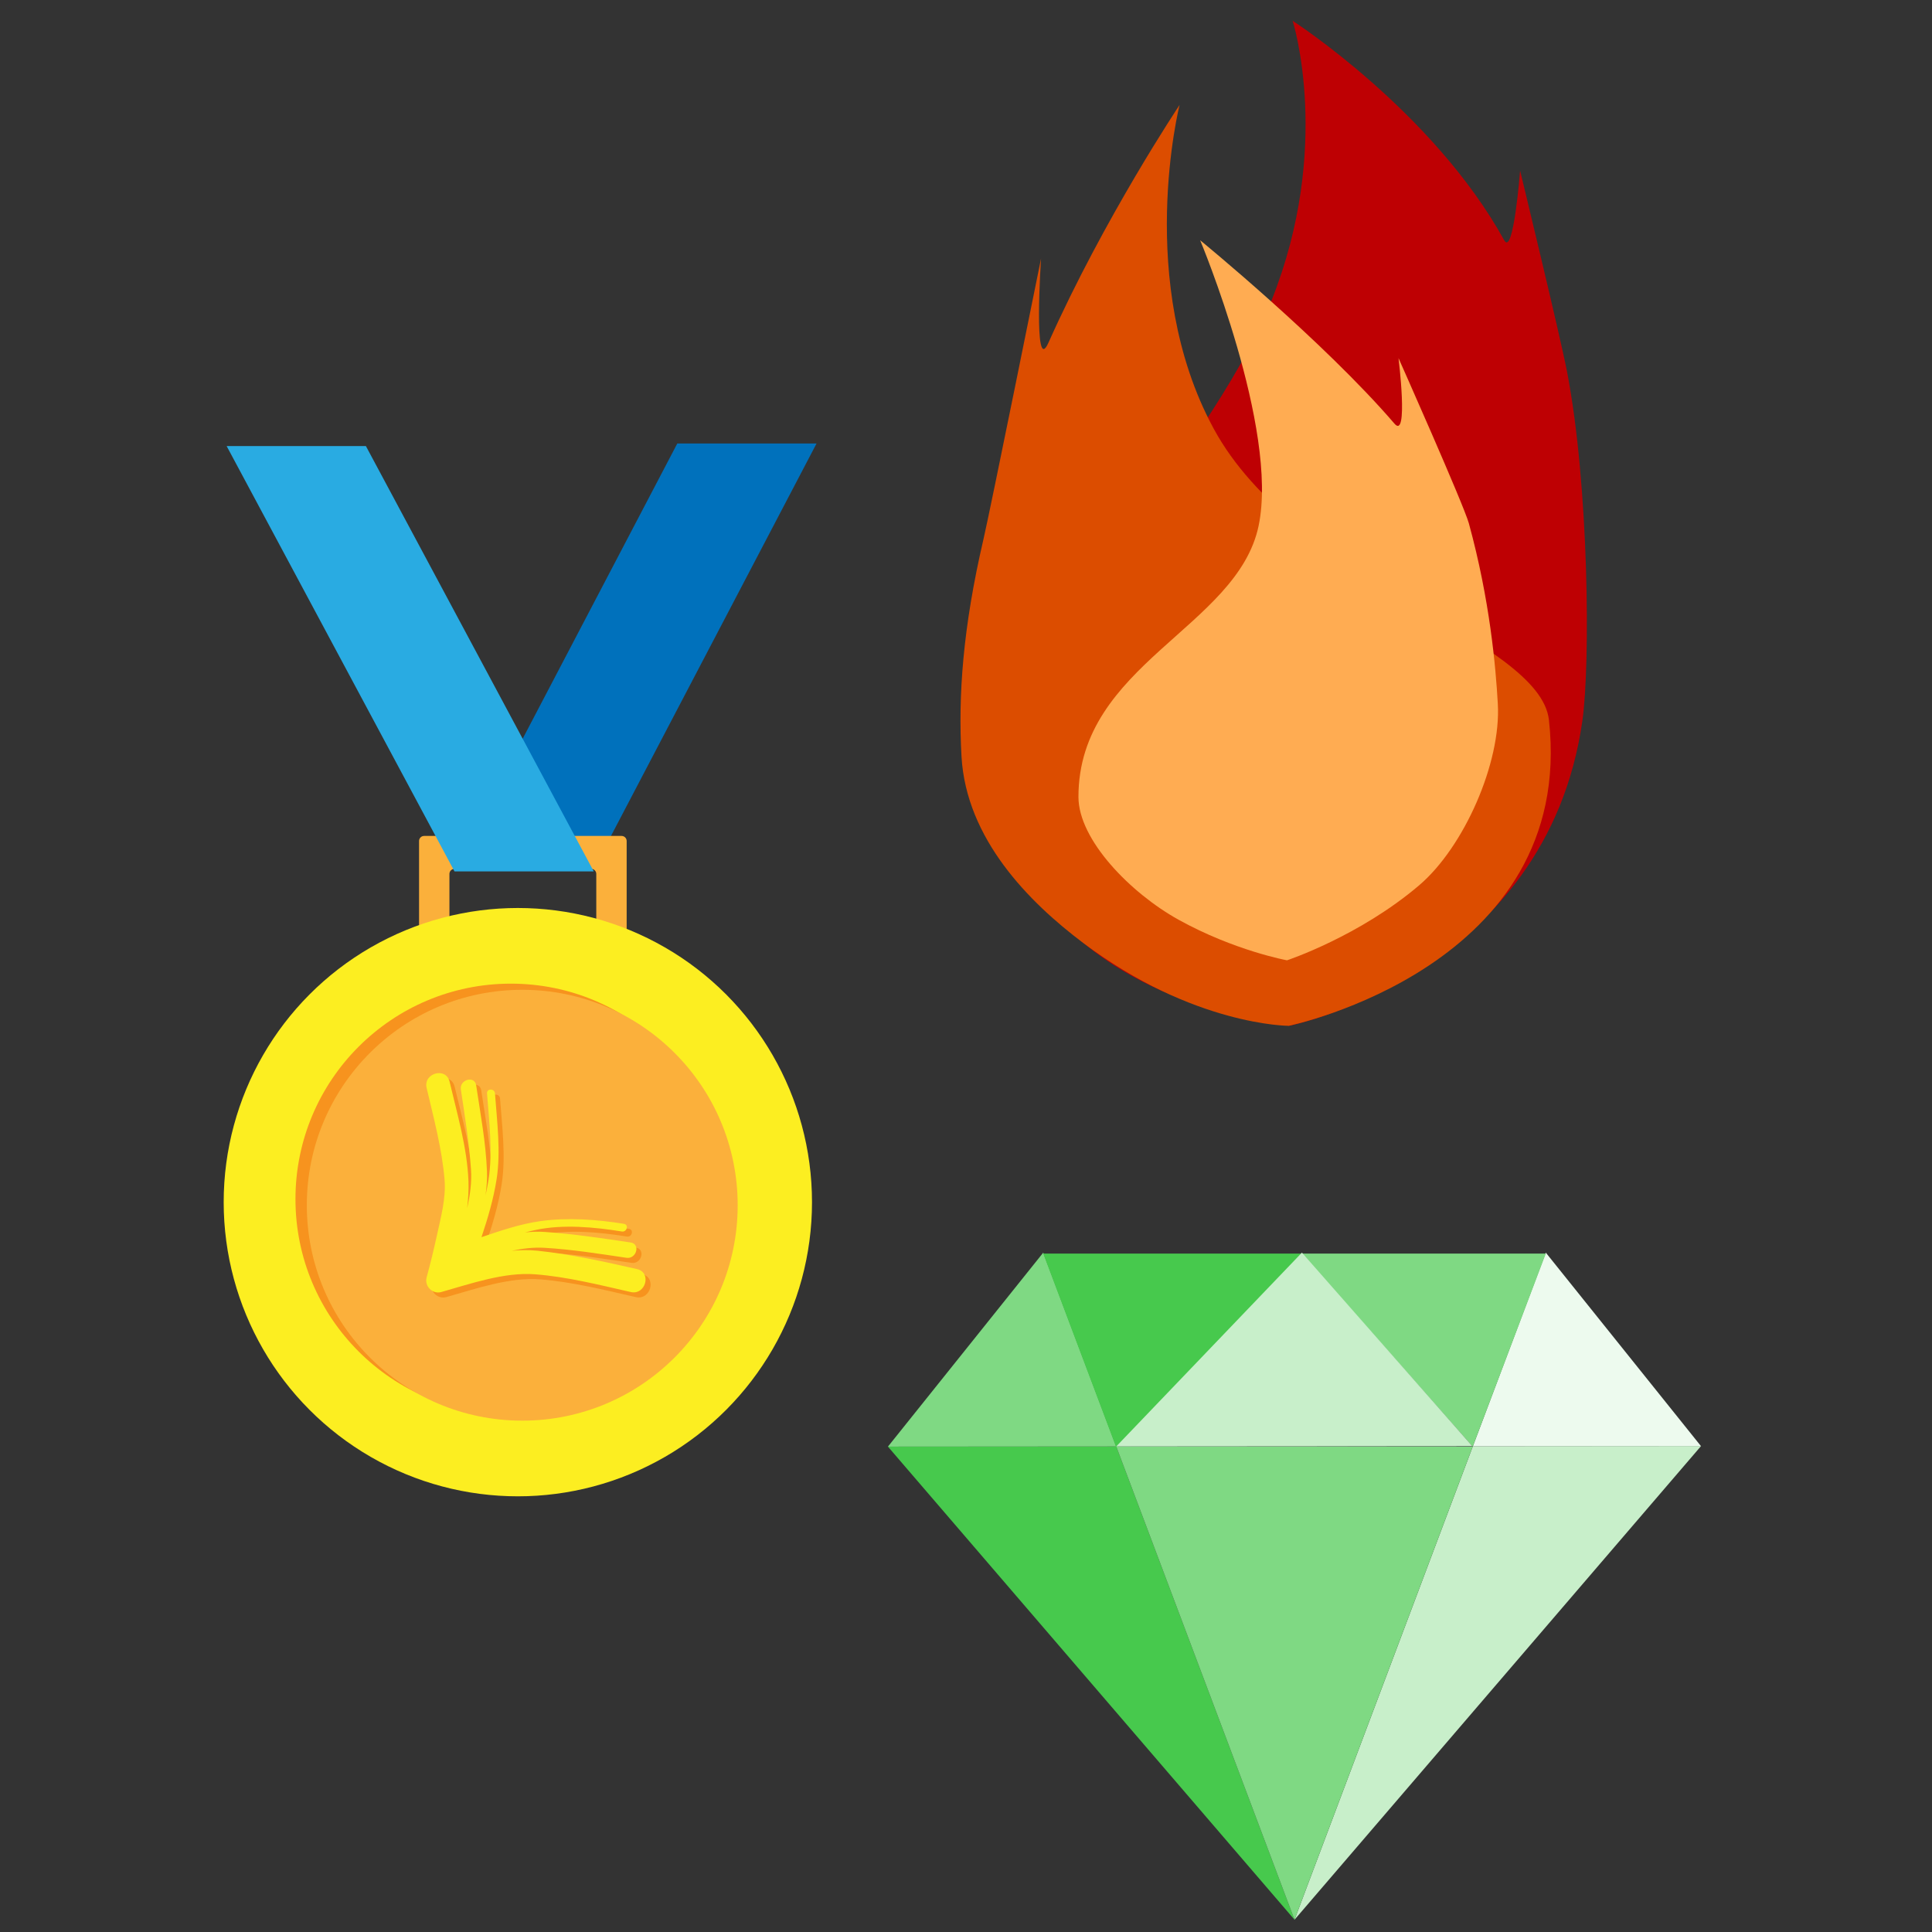 <?xml version="1.0" encoding="utf-8"?>
<!-- Generator: Adobe Illustrator 16.0.0, SVG Export Plug-In . SVG Version: 6.00 Build 0)  -->
<!DOCTYPE svg PUBLIC "-//W3C//DTD SVG 1.1//EN" "http://www.w3.org/Graphics/SVG/1.1/DTD/svg11.dtd">
<svg version="1.1" id="Layer_1" xmlns="http://www.w3.org/2000/svg" xmlns:xlink="http://www.w3.org/1999/xlink" x="0px" y="0px"
	 width="300px" height="300px" viewBox="0 0 300 300" enable-background="new 0 0 300 300" xml:space="preserve">
<rect x="0" y="0" width="300" height="300" fill="#333333" stroke="none"/>
<g>
	<path fill="#BE0003" d="M245.707,111.96c-5.613,39.283-45.532,47.324-45.532,47.324s-45.4-4.04-45.563-42.563
		c-0.053-12.724,32.798-45.024,42.793-69.972c9.568-23.887,3.318-43.518,3.318-43.518s21.791,14.04,32.848,34.074
		c1.442,2.614,2.469-10.814,2.469-10.814s6.197,25.567,7.278,31.164C246.735,75.315,246.97,103.12,245.707,111.96z"/>
	<path fill="#DC4D00" d="M149.303,117.476c0.732,12.786,10.457,22.6,18.899,28.947c17.112,12.866,31.907,12.866,31.907,12.866
		s44.645-9.189,40.411-47.48c-1.397-12.648-39.319-21.664-52.093-45.31c-12.23-22.64-5.261-50.204-5.261-50.204
		s-11.686,17.492-20.372,36.938c-2.372,5.31-1.14-13.093-1.14-13.093s-7.895,39.108-8.935,43.561
		C149.521,97.422,148.762,108.013,149.303,117.476z"/>
	<path fill="#FFAC52" d="M232.581,109.292c0.524,9.137-5.242,22.237-12.215,28.176c-9.318,7.939-20.522,11.649-20.522,11.649
		s-8.154-1.496-16.82-6.292c-7.474-4.14-15.563-12.414-15.563-19.08c-0.002-20.596,24.662-26.279,27.976-42.096
		c3.162-15.079-9.076-44.341-9.076-44.341s19.157,15.658,30.177,28.483c2.2,2.563,0.623-10.185,0.623-10.185
		s10.128,22.766,10.92,25.651C231.362,93.216,232.255,103.558,232.581,109.292z"/>
</g>
<g>
	<polygon fill="#0071BC" points="126.793,68.867 105.17,68.867 70.574,134.915 92.196,134.915 	"/>
	<g>
		<path fill="#FBB03B" d="M96.521,129.804H65.856c-0.434,0-0.785,0.353-0.785,0.787v27.912c0,0.434,0.351,0.787,0.785,0.787h4.718
			c-0.435,0-0.787-0.354-0.787-0.787v-22.801c0-0.434,0.353-0.787,0.787-0.787h21.23c0.433,0,0.786,0.353,0.786,0.787v22.801
			c0,0.434-0.353,0.787-0.786,0.787h4.718c0.434,0,0.786-0.354,0.786-0.787v-27.912C97.308,130.157,96.955,129.804,96.521,129.804z"
			/>
		<circle fill="#FCEE21" cx="80.41" cy="186.67" r="45.677"/>
		<circle fill="#F7931E" cx="79.332" cy="186.193" r="33.452"/>
		<circle fill="#FBB03B" cx="81.095" cy="187.147" r="33.452"/>
		<path fill="#F7931E" d="M99.702,197.852c-5.099-1.161-10.267-2.311-15.472-2.857c-1.303-0.136-2.643-0.113-3.992,0.021
			c1.683-0.362,3.375-0.569,5.035-0.474c4.276,0.246,8.553,0.926,12.788,1.555c1.555,0.232,2.225-2.143,0.656-2.378
			c-4.458-0.664-8.945-1.338-13.444-1.644c-0.977-0.064-1.97-0.025-2.962,0.084c0.545-0.138,1.093-0.269,1.643-0.386
			c4.253-0.91,9.13-0.449,13.4,0.237c0.776,0.127,1.108-1.063,0.327-1.189c-4.242-0.681-8.773-1.012-13.037-0.41
			c-3.083,0.437-6.132,1.468-9.094,2.483c0.988-2.938,1.873-5.949,2.35-9.004c0.67-4.284,0.065-9.009-0.255-13.322
			c-0.058-0.787-1.292-0.793-1.233,0c0.326,4.355,0.91,9.096,0.234,13.42c-0.124,0.799-0.284,1.598-0.466,2.393
			c0.18-1.254,0.271-2.498,0.223-3.724c-0.172-4.449-1.019-8.941-1.677-13.341c-0.235-1.567-2.611-0.899-2.377,0.654
			c0.619,4.119,1.288,8.267,1.575,12.424c0.135,1.946-0.141,3.981-0.603,6.004c0.175-1.413,0.26-2.819,0.208-4.2
			c-0.193-5.154-1.752-10.454-2.933-15.456c-0.546-2.32-4.112-1.336-3.565,0.982c1.098,4.653,2.379,9.44,2.784,14.213
			c0.246,2.896-0.594,5.967-1.207,8.768c-0.47,2.157-0.996,4.306-1.577,6.435c-0.37,1.354,0.913,2.657,2.274,2.273
			c4.581-1.29,9.796-3.128,14.596-2.752c4.971,0.388,9.966,1.65,14.819,2.752C101.041,201.941,102.026,198.379,99.702,197.852z"/>
		<path fill="#FCEE21" d="M98.917,197.064c-5.102-1.159-10.269-2.31-15.474-2.855c-1.304-0.136-2.642-0.114-3.992,0.021
			c1.682-0.363,3.375-0.568,5.036-0.475c4.275,0.248,8.553,0.927,12.788,1.556c1.554,0.23,2.223-2.143,0.655-2.378
			c-4.458-0.663-8.946-1.339-13.443-1.644c-0.979-0.063-1.97-0.024-2.963,0.085c0.546-0.139,1.093-0.27,1.644-0.386
			c4.251-0.91,9.128-0.45,13.398,0.237c0.777,0.124,1.11-1.063,0.328-1.189c-4.242-0.682-8.773-1.013-13.037-0.411
			c-3.082,0.437-6.131,1.469-9.094,2.483c0.989-2.938,1.874-5.95,2.351-9.004c0.669-4.285,0.065-9.009-0.255-13.322
			c-0.058-0.786-1.291-0.793-1.232,0c0.325,4.355,0.909,9.094,0.232,13.421c-0.125,0.799-0.284,1.597-0.467,2.392
			c0.182-1.254,0.272-2.499,0.224-3.724c-0.172-4.45-1.019-8.941-1.677-13.341c-0.236-1.567-2.61-0.899-2.377,0.654
			c0.619,4.119,1.289,8.265,1.576,12.422c0.134,1.948-0.142,3.982-0.603,6.006c0.173-1.415,0.26-2.82,0.207-4.2
			c-0.193-5.153-1.751-10.455-2.932-15.456c-0.547-2.319-4.111-1.335-3.564,0.982c1.097,4.654,2.379,9.44,2.784,14.212
			c0.247,2.896-0.595,5.967-1.207,8.77c-0.47,2.157-0.996,4.305-1.576,6.435c-0.371,1.354,0.912,2.657,2.273,2.272
			c4.58-1.29,9.794-3.128,14.596-2.752c4.972,0.387,9.966,1.65,14.82,2.752C100.254,201.156,101.241,197.593,98.917,197.064z"/>
		<polygon fill="#29ABE2" points="56.814,69.26 35.191,69.26 70.574,135.309 92.196,135.309 		"/>
	</g>
</g>
<g>
	<polygon fill="#47C94D" points="173.33,224.603 137.88,224.629 137.88,224.629 201.013,298.094 	"/>
	<polyline fill="#C8EFCA" points="264.112,224.535 228.71,224.562 228.684,224.629 228.684,224.629 228.684,224.629 
		201.013,298.094 264.144,224.535 	"/>
	<polygon fill="#7FD983" points="173.33,224.603 201.013,298.094 228.684,224.629 	"/>
	<polygon fill="#EDFAEE" points="264.112,224.535 240.031,194.507 228.71,224.562 	"/>
	<polygon fill="#7FD983" points="173.33,224.602 161.995,194.507 137.88,224.629 173.33,224.603 	"/>
	<polygon fill="#47C94D" points="202.161,194.659 161.995,194.659 173.33,224.756 	"/>
	<polygon fill="#7FD983" points="228.71,224.574 240.031,194.659 202.161,194.659 228.626,224.574 	"/>
	<polygon fill="#C8EFCA" points="173.33,224.603 228.626,224.562 202.161,194.507 173.33,224.602 	"/>
</g>
</svg>

